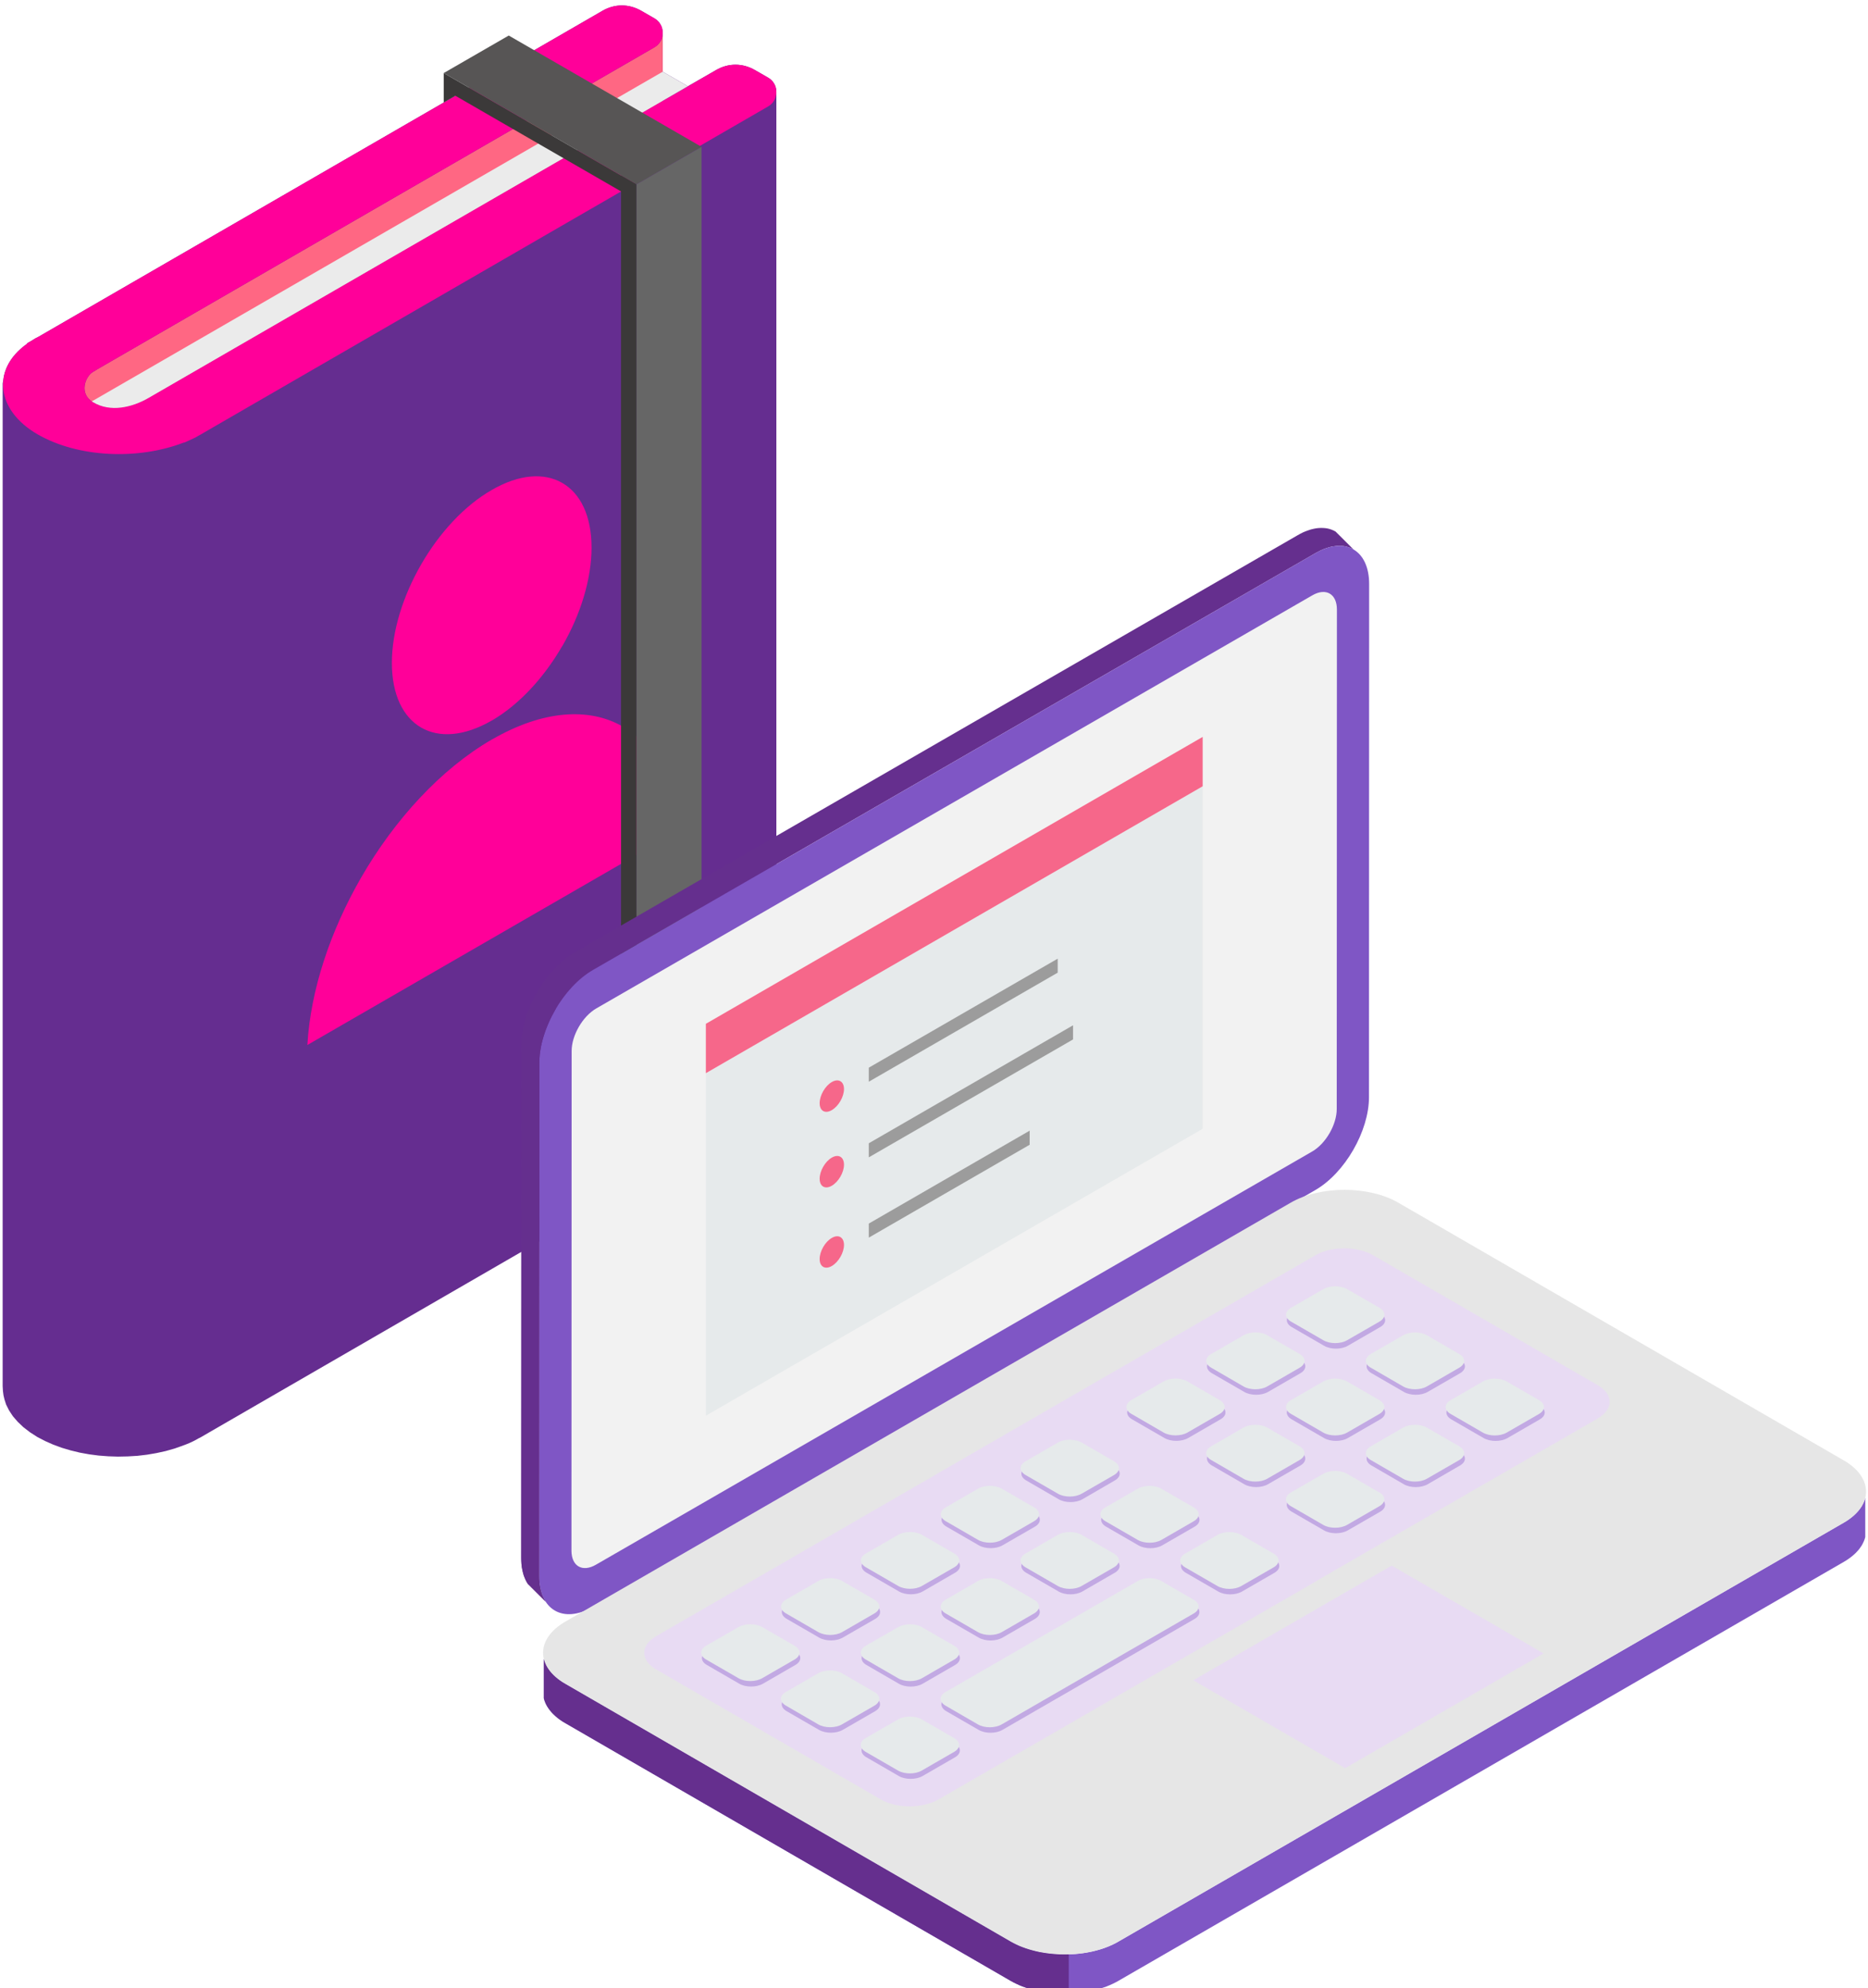 <?xml version="1.0" encoding="utf-8"?>
<!-- Generator: Adobe Illustrator 16.0.0, SVG Export Plug-In . SVG Version: 6.00 Build 0)  -->
<!DOCTYPE svg PUBLIC "-//W3C//DTD SVG 1.1//EN" "http://www.w3.org/Graphics/SVG/1.1/DTD/svg11.dtd">
<svg version="1.1" id="Layer_1" xmlns="http://www.w3.org/2000/svg" xmlns:xlink="http://www.w3.org/1999/xlink" x="0px" y="0px"
	 width="343px" height="365px" viewBox="0 0 343 365" enable-background="new 0 0 343 365" xml:space="preserve">
<path fill-rule="evenodd" clip-rule="evenodd" fill="#652D90" d="M121.685,6.092v7.072l4.624,2.669l5.159-2.964
	c2.264-1.322,4.877-1.322,7.165,0l2.366,1.359c0.979,0.56,1.556,1.538,1.556,2.669v184.091l-0.036,0.417l-0.068,0.399l-0.122,0.363
	l-0.179,0.369l-0.222,0.314l-0.264,0.313l-0.314,0.266l-0.351,0.221L38.405,262.954l-1.501,0.873l-0.473,0.24
	c-1.55,0.909-2.737,1.272-4.372,1.851l-1.643,0.467l-1.69,0.369l-1.723,0.295l-1.763,0.209l-1.778,0.105l-1.796,0.037l-1.776-0.057
	l-1.778-0.135l-1.741-0.227l-1.727-0.314l-1.673-0.406l-1.641-0.485l-1.55-0.572l-1.5-0.664l-1.409-0.731l-1.359-0.873l-1.224-0.941
	l-1.027-0.977l-0.891-1.027l-0.713-1.083l-0.541-1.082c-0.468-1.371-0.573-1.931-0.627-3.376V70.377l0.122-0.627
	c0.264-2.423,1.71-4.778,4.409-6.678l-0.049-0.056l0.799-0.448c0.265-0.179,0.523-0.333,0.8-0.492l0.473-0.24l16.979-9.814
	l86.581-50.031c2.281-1.322,4.876-1.322,7.164,0l2.367,1.359c0.996,0.578,1.55,1.556,1.55,2.669V6.092z"/>
<path fill-rule="evenodd" clip-rule="evenodd" fill="#FF6783" d="M17.534,67.985l51.059-29.51l51.542-29.769
	c0.123-0.074,0.246-0.159,0.35-0.246c0.123-0.067,0.228-0.154,0.315-0.258c0.085-0.092,0.172-0.197,0.257-0.301
	c0.092-0.105,0.16-0.21,0.209-0.314l0.019-0.019c0.073-0.116,0.123-0.221,0.178-0.344c0.05-0.123,0.086-0.246,0.117-0.387
	c0.037-0.117,0.056-0.258,0.074-0.4c0.018-0.104,0.03-0.227,0.03-0.345v12.429L27.263,73.058c-2.983,1.729-6.974,2.633-10.177,0.77
	c-2.669-1.531-1.415-4.759,0-5.559c1.408-0.824,0.313-0.179,0.485-0.264L17.534,67.985z"/>
<path fill-rule="evenodd" clip-rule="evenodd" fill="#FF0099" d="M61.256,65.655L38.405,78.863l-1.501,0.874l-0.472,0.258
	l-0.61,0.351L33.959,81.2l-0.332,0.086c-8.246,3.155-19.247,2.773-26.755-1.568c-7.496-4.341-8.578-11.887-1.851-16.646
	l-0.049-0.055l0.799-0.449c0.264-0.178,0.523-0.332,0.799-0.492l0.474-0.239l16.979-9.815l86.581-50.03
	c2.281-1.322,4.876-1.322,7.164,0l2.367,1.359c0.996,0.578,1.55,1.555,1.55,2.688c0,1.113-0.554,2.091-1.55,2.669L68.593,38.475
	L17.534,67.986l0.037,0.018c-0.171,0.086,0.923-0.559-0.485,0.265c-1.415,0.799-2.669,4.027,0,5.559
	c3.203,1.864,7.194,0.96,10.177-0.77L131.468,12.87c2.281-1.322,4.877-1.322,7.165,0l2.366,1.359
	c0.996,0.559,1.556,1.537,1.556,2.669c0,1.131-0.56,2.108-1.556,2.668L61.256,65.655z"/>
<path fill-rule="evenodd" clip-rule="evenodd" fill="#EBEBEB" d="M126.309,15.833l-4.624-2.669L16.858,73.687l0.227,0.141
	c3.173,1.936,7.195,0.959,10.177-0.77L126.309,15.833z"/>
<polygon fill-rule="evenodd" clip-rule="evenodd" fill="#3B3939" points="81.475,13.41 81.475,18.816 83.621,17.58 116.704,36.68 
	116.704,33.752 "/>
<polygon fill-rule="evenodd" clip-rule="evenodd" fill="#575555" points="93.416,6.523 81.475,13.41 116.876,33.857 128.817,26.958 
	"/>
<path fill-rule="evenodd" clip-rule="evenodd" fill="#FF0099" d="M90.293,132.275h0.019c5.054-2.933,9.623-7.95,12.931-13.688h0.019
	c3.314-5.731,5.355-12.218,5.355-18.054c0-5.86-2.041-9.956-5.374-11.874c-3.308-1.919-7.895-1.636-12.95,1.291
	c-5.073,2.908-9.654,7.933-12.969,13.682c-3.308,5.738-5.369,12.219-5.369,18.06c0,5.842,2.061,9.95,5.369,11.869
	C80.639,135.48,85.22,135.204,90.293,132.275"/>
<path fill-rule="evenodd" clip-rule="evenodd" fill="#FF0099" d="M114.33,133.371c-6.137-3.536-14.642-3.032-24.001,2.386h-0.018
	c-9.377,5.424-17.864,14.715-24.001,25.347c-5.632,9.759-9.292,20.637-9.87,30.734l67.759-39.115
	C123.622,143.289,119.963,136.63,114.33,133.371"/>
<polygon fill-rule="evenodd" clip-rule="evenodd" fill="#3B3939" points="116.876,223.316 111.963,220.438 114.035,219.239 
	114.035,32.221 116.876,33.857 "/>
<polygon fill-rule="evenodd" clip-rule="evenodd" fill="#666666" points="116.876,33.857 128.817,26.97 128.817,216.41 
	116.876,223.316 "/>
<polygon fill-rule="evenodd" clip-rule="evenodd" fill="#652F8E" points="100.187,294.02 96.897,290.74 96.682,290.369 
	96.488,289.983 96.31,289.57 96.15,289.137 96.02,288.67 95.909,288.185 95.817,287.679 95.754,287.146 95.721,286.59 
	95.708,286.018 95.747,191.839 95.754,191.25 95.794,190.645 95.86,190.048 95.939,189.437 96.059,188.826 96.198,188.203 
	96.342,187.592 96.52,186.973 96.722,186.35 96.938,185.738 97.182,185.125 97.438,184.514 97.712,183.916 98.002,183.313 
	98.308,182.718 98.64,182.138 98.983,181.558 99.338,180.992 99.711,180.446 100.098,179.897 100.499,179.381 100.919,178.866 
	101.336,178.366 101.772,177.892 102.215,177.425 102.675,176.981 103.143,176.561 103.618,176.16 104.101,175.778 104.591,175.427 
	105.091,175.095 105.592,174.782 238.286,98.248 238.784,97.972 239.284,97.722 239.768,97.52 240.259,97.344 240.733,97.189 
	241.202,97.077 241.66,96.988 242.104,96.939 242.538,96.917 242.968,96.926 243.377,96.958 243.78,97.021 244.166,97.119 
	244.537,97.247 244.892,97.4 245.23,97.577 248.519,100.856 248.181,100.681 247.816,100.536 247.447,100.414 247.061,100.309 
	246.666,100.243 246.254,100.21 245.827,100.203 245.393,100.22 244.94,100.286 244.488,100.356 244.022,100.479 243.539,100.624 
	243.064,100.8 242.572,101.011 242.072,101.261 241.563,101.534 108.877,178.066 108.38,178.374 107.88,178.704 107.389,179.067 
	106.905,179.445 106.431,179.841 105.961,180.268 105.513,180.71 105.061,181.17 104.625,181.654 104.196,182.146 103.788,182.661 
	103.383,183.191 102.998,183.731 102.627,184.289 102.264,184.844 101.925,185.424 101.604,186.002 101.29,186.601 100.99,187.196 
	100.727,187.803 100.467,188.414 100.226,189.024 100.006,189.646 99.809,190.258 99.638,190.877 99.476,191.492 99.338,192.103 
	99.234,192.726 99.146,193.328 99.081,193.934 99.041,194.531 99.032,195.115 99,289.299 99.01,289.877 99.048,290.433 
	99.106,290.957 99.194,291.473 99.308,291.957 99.444,292.416 99.588,292.859 99.774,293.27 99.967,293.664 "/>
<path fill-rule="evenodd" clip-rule="evenodd" fill="#7F56C5" d="M108.878,178.067l132.686-76.534
	c5.423-3.127,9.846-0.557,9.837,5.696l-0.03,94.18c0,6.253-4.432,13.93-9.847,17.057l-132.685,76.537
	c-5.421,3.118-9.847,0.554-9.838-5.705l0.031-94.182C99.032,188.874,103.472,181.194,108.878,178.067"/>
<path fill-rule="evenodd" clip-rule="evenodd" fill="#F2F2F2" d="M109.475,185.133l34.953-20.157l96.548-55.691
	c2.489-1.436,4.505-0.267,4.505,2.603l-0.031,91.705c0,2.877-2.023,6.367-4.514,7.8l-108.957,62.848l-22.552,13.004
	c-2.481,1.441-4.497,0.281-4.497-2.595l0.034-91.707C104.963,190.065,106.985,186.577,109.475,185.133"/>
<polygon fill-rule="evenodd" clip-rule="evenodd" fill="#E6EAEB" points="129.61,197.012 220.834,144.343 220.834,207.219 
	129.61,259.888 "/>
<polygon fill-rule="evenodd" clip-rule="evenodd" fill="#F6678A" points="129.61,197.012 220.834,144.343 220.834,135.278 
	129.61,187.947 "/>
<path fill-rule="evenodd" clip-rule="evenodd" fill="#F6678A" d="M152.733,198.638L152.733,198.638
	c1.225-0.708,2.239-0.128,2.239,1.29c0,1.424-1.014,3.158-2.239,3.866c-1.23,0.719-2.231,0.139-2.231-1.279
	C150.502,201.096,151.503,199.348,152.733,198.638"/>
<path fill-rule="evenodd" clip-rule="evenodd" fill="#F6678A" d="M152.733,212.512L152.733,212.512
	c1.225-0.709,2.239-0.129,2.239,1.299c0,1.418-1.014,3.158-2.239,3.865c-1.23,0.711-2.231,0.131-2.231-1.287
	C150.502,214.969,151.503,213.221,152.733,212.512"/>
<path fill-rule="evenodd" clip-rule="evenodd" fill="#F6678A" d="M152.733,227.258L152.733,227.258
	c1.225-0.717,2.239-0.131,2.239,1.287s-1.014,3.16-2.239,3.868c-1.23,0.708-2.231,0.128-2.231-1.282
	C150.502,229.707,151.503,227.965,152.733,227.258"/>
<polygon fill-rule="evenodd" clip-rule="evenodd" fill="#9C9C9C" points="159.526,196.002 194.213,175.989 194.213,178.56 
	159.526,198.58 "/>
<polygon fill-rule="evenodd" clip-rule="evenodd" fill="#9C9C9C" points="159.526,209.879 197.032,188.22 197.032,190.816 
	159.526,212.463 "/>
<polygon fill-rule="evenodd" clip-rule="evenodd" fill="#9C9C9C" points="159.526,224.622 189.064,207.565 189.064,210.152 
	159.526,227.201 "/>
<polygon fill-rule="evenodd" clip-rule="evenodd" fill="#E6EAEB" points="287.701,299.482 248.55,322.057 248.55,319.971 
	287.701,297.394 "/>
<polygon fill-rule="evenodd" clip-rule="evenodd" fill="#7F56C5" points="342.497,274.973 342.497,282.176 342.383,282.562 
	342.238,282.939 342.061,283.318 341.86,283.69 341.618,284.052 341.346,284.424 341.038,284.775 340.709,285.123 340.337,285.461 
	339.941,285.794 339.507,286.115 339.058,286.422 338.558,286.726 205.34,363.649 204.823,363.931 204.291,364.195 203.729,364.445 
	203.157,364.681 202.577,364.88 201.973,365.074 201.357,365.253 200.729,365.414 200.088,365.551 199.451,365.671 198.797,365.767 
	198.139,365.849 197.467,365.912 196.809,365.961 196.131,365.986 195.463,366 194.783,365.986 194.124,365.951 193.447,365.912 
	192.785,365.849 192.126,365.767 191.473,365.662 190.83,365.543 190.193,365.406 189.57,365.253 188.96,365.074 188.354,364.88 
	187.76,364.673 187.186,364.438 186.641,364.189 186.102,363.923 185.583,363.641 103.787,316.32 103.287,316.022 102.835,315.716 
	102.4,315.394 102.005,315.056 101.636,314.718 101.306,314.371 100.999,314.015 100.734,313.654 100.493,313.291 100.283,312.922 
	100.112,312.544 99.968,312.156 99.856,311.775 99.856,304.564 99.968,304.951 100.112,305.332 100.283,305.71 100.493,306.089 
	100.734,306.451 100.999,306.813 101.306,307.169 101.636,307.515 102.005,307.861 102.4,308.191 102.835,308.513 103.287,308.82 
	103.787,309.119 185.583,356.438 186.102,356.72 186.641,356.984 187.186,357.234 187.76,357.462 188.354,357.678 188.96,357.871 
	189.57,358.042 190.193,358.203 190.83,358.348 191.473,358.459 192.126,358.564 192.785,358.644 193.447,358.71 194.124,358.758 
	194.783,358.789 195.463,358.798 196.131,358.789 196.809,358.758 197.467,358.71 198.139,358.644 198.797,358.564 199.451,358.468 
	200.088,358.348 200.729,358.209 201.357,358.05 201.973,357.88 202.577,357.686 203.157,357.471 203.729,357.242 204.291,356.992 
	204.823,356.728 205.34,356.438 338.558,279.523 339.058,279.225 339.507,278.912 339.941,278.588 340.337,278.259 340.709,277.912 
	341.038,277.574 341.346,277.213 341.618,276.856 341.86,276.488 342.061,276.115 342.238,275.738 342.383,275.351 "/>
<path fill-rule="evenodd" clip-rule="evenodd" fill="#E6E6E6" d="M103.796,297.7l133.209-76.92
	c5.445-3.144,14.325-3.136,19.754,0.008l81.799,47.312c5.438,3.142,5.438,8.283,0,11.424L205.34,356.438
	c-5.432,3.14-14.325,3.14-19.757,0l-81.796-47.32C98.356,305.975,98.364,300.844,103.796,297.7"/>
<polygon fill-rule="evenodd" clip-rule="evenodd" fill="#E8DBF3" points="247.004,324.595 283.438,303.533 255.537,287.41 
	219.101,308.465 "/>
<path fill-rule="evenodd" clip-rule="evenodd" fill="#E8DBF3" d="M120.473,300.367l10.499-6.058l15.906-9.187l16.566-9.57
	l8.274-4.777c0.153-0.098,0.313-0.203,0.476-0.291l10.5-6.068l15.902-9.184l16.565-9.564l21.576-12.455l4.826-2.789
	c2.902-1.678,7.654-1.678,10.548,0l41.277,23.873c2.899,1.683,2.891,4.423-0.009,6.1l-51.251,29.588
	c-0.135,0.11-0.298,0.197-0.46,0.303l-69.371,40.061c-2.908,1.678-7.655,1.678-10.549-0.008l-41.276-23.873
	C117.574,304.792,117.574,302.053,120.473,300.367"/>
<path fill-rule="evenodd" clip-rule="evenodd" fill="#C2A9E3" d="M173.764,294.679l5.961-3.438c1.193-0.694,3.152-0.694,4.352,0
	l5.946,3.438c1.199,0.694,1.199,1.822,0,2.521l-5.955,3.435c-1.2,0.692-3.149,0.692-4.349,0l-5.955-3.438
	C172.57,296.501,172.57,295.363,173.764,294.679"/>
<path fill-rule="evenodd" clip-rule="evenodd" fill="#C2A9E3" d="M150.396,308.174l-5.96,3.442c-1.194,0.685-1.194,1.819,0,2.513
	l5.955,3.439c1.199,0.693,3.15,0.693,4.349,0l5.955-3.432c1.199-0.701,1.199-1.829,0-2.521l-5.946-3.442
	C153.548,307.481,151.59,307.481,150.396,308.174"/>
<path fill-rule="evenodd" clip-rule="evenodd" fill="#C2A9E3" d="M165.047,316.65l-5.955,3.434c-1.193,0.699-1.193,1.828,0,2.513
	l5.955,3.448c1.19,0.685,3.149,0.685,4.343,0l5.961-3.439c1.193-0.693,1.202-1.822,0-2.514l-5.955-3.441
	C168.204,315.957,166.246,315.957,165.047,316.65"/>
<path fill-rule="evenodd" clip-rule="evenodd" fill="#C2A9E3" d="M154.749,300.625l5.963-3.431c1.191-0.693,1.191-1.83,0-2.524
	l-5.955-3.439c-1.194-0.693-3.15-0.693-4.343,0l-5.964,3.439c-1.19,0.686-1.199,1.822,0,2.516l5.955,3.439
	C151.6,301.319,153.558,301.319,154.749,300.625"/>
<path fill-rule="evenodd" clip-rule="evenodd" fill="#C2A9E3" d="M169.421,292.157l5.946-3.438c1.207-0.693,1.207-1.813,0.009-2.508
	l-5.955-3.447c-1.193-0.693-3.144-0.693-4.343,0l-5.955,3.438c-1.208,0.694-1.208,1.823-0.009,2.509l5.955,3.446
	C166.263,292.852,168.213,292.852,169.421,292.157"/>
<path fill-rule="evenodd" clip-rule="evenodd" fill="#C2A9E3" d="M146.039,305.653l-5.946,3.438c-1.202,0.694-3.158,0.694-4.352,0
	l-5.954-3.446c-1.2-0.685-1.2-1.813,0.008-2.505l5.955-3.442c1.199-0.692,3.149-0.692,4.343,0l5.955,3.448
	C147.247,303.832,147.247,304.961,146.039,305.653"/>
<path fill-rule="evenodd" clip-rule="evenodd" fill="#C2A9E3" d="M159.108,303.146l5.952-3.448c1.202-0.685,3.152-0.685,4.352,0.009
	l5.946,3.439c1.2,0.702,1.2,1.822,0,2.516l-5.954,3.439c-1.2,0.693-3.15,0.693-4.35,0l-5.954-3.448
	C157.906,304.969,157.906,303.84,159.108,303.146"/>
<path fill-rule="evenodd" clip-rule="evenodd" fill="#C2A9E3" d="M203.092,277.744l5.964-3.441c1.19-0.691,3.148-0.686,4.34,0
	l5.955,3.441c1.202,0.693,1.202,1.828,0,2.521l-5.955,3.434c-1.2,0.691-3.149,0.691-4.349,0l-5.955-3.443
	C201.898,279.563,201.898,278.43,203.092,277.744"/>
<path fill-rule="evenodd" clip-rule="evenodd" fill="#C2A9E3" d="M217.747,286.22l5.964-3.442c1.19-0.69,3.149-0.69,4.343,0
	l5.952,3.442c1.193,0.699,1.193,1.828,0,2.513l-5.961,3.442c-1.194,0.69-3.152,0.69-4.343,0l-5.955-3.442
	C216.548,288.039,216.557,286.914,217.747,286.22"/>
<path fill-rule="evenodd" clip-rule="evenodd" fill="#C2A9E3" d="M184.076,283.69l5.964-3.435c1.19-0.692,1.19-1.827,0-2.521
	l-5.955-3.44c-1.194-0.692-3.149-0.692-4.344,0l-5.963,3.44c-1.19,0.685-1.199,1.822,0,2.513l5.955,3.442
	C180.928,284.381,182.887,284.381,184.076,283.69"/>
<path fill-rule="evenodd" clip-rule="evenodd" fill="#C2A9E3" d="M198.749,275.229l5.946-3.448c1.208-0.694,1.208-1.813,0.008-2.504
	l-5.954-3.442c-1.199-0.698-3.142-0.698-4.345,0l-5.953,3.435c-1.208,0.69-1.208,1.817-0.006,2.512l5.951,3.448
	C195.591,275.922,197.55,275.922,198.749,275.229"/>
<path fill-rule="evenodd" clip-rule="evenodd" fill="#C2A9E3" d="M188.437,286.211l5.955-3.438c1.198-0.694,3.149-0.694,4.349,0
	l5.946,3.447c1.202,0.694,1.202,1.813,0,2.505l-5.955,3.441c-1.199,0.693-3.149,0.693-4.349,0l-5.955-3.441
	C187.234,288.033,187.234,286.904,188.437,286.211"/>
<path fill-rule="evenodd" clip-rule="evenodd" fill="#C2A9E3" d="M173.764,311.623l35.274-20.375c1.208-0.693,3.158-0.686,4.352,0
	l5.952,3.438c1.193,0.694,1.193,1.823-0.006,2.522l-35.282,20.369c-1.194,0.692-3.152,0.692-4.345,0l-5.953-3.44
	C172.556,313.436,172.556,312.308,173.764,311.623"/>
<path fill-rule="evenodd" clip-rule="evenodd" fill="#C2A9E3" d="M251.839,249.576l5.952-3.442c1.202-0.69,3.151-0.685,4.343,0
	l5.955,3.451c1.199,0.685,1.199,1.81,0,2.512l-5.955,3.435c-1.199,0.69-3.149,0.69-4.352,0l-5.943-3.442
	C250.637,251.395,250.637,250.27,251.839,249.576"/>
<path fill-rule="evenodd" clip-rule="evenodd" fill="#C2A9E3" d="M266.485,258.043l5.955-3.434c1.199-0.691,3.158-0.691,4.349,0
	l5.955,3.442c1.193,0.694,1.193,1.827,0,2.513l-5.961,3.441c-1.194,0.691-3.152,0.691-4.343,0l-5.955-3.441
	C265.286,259.871,265.292,258.746,266.485,258.043"/>
<path fill-rule="evenodd" clip-rule="evenodd" fill="#C2A9E3" d="M247.487,247.055l5.955-3.441c1.199-0.686,1.199-1.813,0-2.506
	l-5.946-3.449c-1.211-0.69-3.161-0.69-4.353,0l-5.954,3.441c-1.2,0.694-1.2,1.819-0.009,2.514l5.954,3.441
	C244.329,247.754,246.285,247.754,247.487,247.055"/>
<path fill-rule="evenodd" clip-rule="evenodd" fill="#C2A9E3" d="M237.181,258.043l5.955-3.438c1.199-0.694,3.148-0.687,4.352,0
	l5.955,3.447c1.19,0.694,1.19,1.819-0.009,2.513l-5.955,3.434c-1.194,0.693-3.158,0.693-4.352,0l-5.955-3.441
	C235.981,259.865,235.981,258.736,237.181,258.043"/>
<path fill-rule="evenodd" clip-rule="evenodd" fill="#C2A9E3" d="M251.839,266.52l5.943-3.432c1.202-0.701,3.152-0.701,4.352,0
	l5.946,3.44c1.208,0.692,1.208,1.821,0,2.504l-5.946,3.45c-1.208,0.69-3.158,0.69-4.352,0l-5.952-3.45
	C250.628,268.341,250.628,267.213,251.839,266.52"/>
<path fill-rule="evenodd" clip-rule="evenodd" fill="#C2A9E3" d="M218.168,263.989l5.946-3.433c1.208-0.691,1.208-1.819,0.006-2.522
	l-5.946-3.438c-1.208-0.693-3.158-0.693-4.349,0l-5.955,3.438c-1.199,0.694-1.199,1.823-0.009,2.517l5.955,3.438
	C215.007,264.684,216.957,264.684,218.168,263.989"/>
<path fill-rule="evenodd" clip-rule="evenodd" fill="#C2A9E3" d="M232.823,255.531l5.961-3.442c1.193-0.694,1.193-1.819,0-2.513
	l-5.952-3.442c-1.195-0.69-3.152-0.69-4.352,0l-5.955,3.435c-1.191,0.692-1.199,1.826,0,2.521l5.955,3.442
	C229.671,256.221,231.63,256.221,232.823,255.531"/>
<path fill-rule="evenodd" clip-rule="evenodd" fill="#C2A9E3" d="M222.517,266.52l5.964-3.439c1.19-0.693,3.149-0.693,4.343,0
	l5.955,3.439c1.19,0.693,1.19,1.821,0,2.513l-5.964,3.442c-1.194,0.692-3.144,0.692-4.343,0l-5.955-3.448
	C221.326,268.333,221.326,267.205,222.517,266.52"/>
<path fill-rule="evenodd" clip-rule="evenodd" fill="#C2A9E3" d="M237.172,274.986l5.955-3.431c1.202-0.694,3.158-0.694,4.352,0
	l5.955,3.439c1.19,0.694,1.19,1.831,0,2.516l-5.964,3.438c-1.19,0.695-3.149,0.695-4.352,0l-5.946-3.438
	C235.973,276.818,235.973,275.68,237.172,274.986"/>
<path fill-rule="evenodd" clip-rule="evenodd" fill="#E6EAEB" d="M173.634,293.673l5.946-3.442c1.211-0.69,3.16-0.69,4.352,0
	l5.954,3.45c1.19,0.686,1.19,1.812,0,2.505l-5.963,3.447c-1.19,0.686-3.142,0.686-4.343-0.005l-5.952-3.442
	C172.426,295.492,172.426,294.366,173.634,293.673"/>
<path fill-rule="evenodd" clip-rule="evenodd" fill="#E6EAEB" d="M150.252,307.168l-5.946,3.439c-1.208,0.694-1.208,1.813,0,2.507
	l5.946,3.448c1.202,0.693,3.152,0.693,4.343,0l5.964-3.439c1.19-0.693,1.19-1.821,0-2.506l-5.955-3.449
	C153.41,306.475,151.463,306.475,150.252,307.168"/>
<path fill-rule="evenodd" clip-rule="evenodd" fill="#E6EAEB" d="M164.91,315.645l-5.955,3.43c-1.202,0.694-1.202,1.832-0.008,2.525
	l5.954,3.439c1.2,0.692,3.158,0.692,4.349,0l5.955-3.439c1.202-0.686,1.202-1.822,0.01-2.516l-5.956-3.439
	C168.068,314.951,166.109,314.951,164.91,315.645"/>
<path fill-rule="evenodd" clip-rule="evenodd" fill="#E6EAEB" d="M154.612,299.627l5.955-3.441c1.199-0.699,1.199-1.828,0.005-2.514
	l-5.951-3.447c-1.195-0.684-3.153-0.684-4.353,0l-5.954,3.439c-1.2,0.693-1.2,1.813-0.009,2.513l5.955,3.442
	C151.463,300.313,153.41,300.313,154.612,299.627"/>
<path fill-rule="evenodd" clip-rule="evenodd" fill="#E6EAEB" d="M169.276,291.151l5.963-3.442c1.191-0.685,1.191-1.813,0-2.513
	l-5.955-3.442c-1.202-0.689-3.152-0.689-4.343,0l-5.963,3.442c-1.191,0.694-1.2,1.819,0,2.513l5.954,3.442
	C166.127,291.842,168.076,291.842,169.276,291.151"/>
<path fill-rule="evenodd" clip-rule="evenodd" fill="#E6EAEB" d="M145.909,304.646l-5.961,3.439c-1.202,0.694-3.152,0.694-4.343,0
	l-5.955-3.439c-1.191-0.693-1.191-1.821,0-2.523l5.963-3.432c1.192-0.692,3.142-0.692,4.344,0l5.952,3.439
	C147.111,302.825,147.102,303.962,145.909,304.646"/>
<path fill-rule="evenodd" clip-rule="evenodd" fill="#E6EAEB" d="M158.964,302.131l5.961-3.431c1.193-0.692,3.151-0.692,4.352,0
	l5.946,3.44c1.199,0.693,1.199,1.83,0,2.512l-5.955,3.441c-1.2,0.695-3.158,0.695-4.352,0l-5.952-3.441
	C157.771,303.963,157.771,302.825,158.964,302.131"/>
<path fill-rule="evenodd" clip-rule="evenodd" fill="#E6EAEB" d="M202.964,276.734l5.946-3.438c1.208-0.694,3.158-0.694,4.349,0.008
	l5.955,3.439c1.193,0.694,1.193,1.813,0,2.508l-5.963,3.446c-1.191,0.686-3.141,0.686-4.341,0l-5.955-3.446
	C201.753,278.557,201.753,277.428,202.964,276.734"/>
<path fill-rule="evenodd" clip-rule="evenodd" fill="#E6EAEB" d="M217.61,285.211l5.955-3.439c1.199-0.693,3.149-0.693,4.349,0
	l5.955,3.439c1.194,0.693,1.194,1.83-0.009,2.523l-5.951,3.432c-1.194,0.693-3.161,0.693-4.352,0l-5.955-3.439
	C216.411,287.033,216.411,285.896,217.61,285.211"/>
<path fill-rule="evenodd" clip-rule="evenodd" fill="#E6EAEB" d="M183.939,282.689l5.955-3.439c1.199-0.701,1.199-1.83,0.009-2.516
	l-5.955-3.447c-1.194-0.686-3.153-0.686-4.352,0l-5.955,3.442c-1.199,0.69-1.199,1.819-0.009,2.512l5.955,3.448
	C180.791,283.375,182.746,283.375,183.939,282.689"/>
<path fill-rule="evenodd" clip-rule="evenodd" fill="#E6EAEB" d="M198.604,274.214l5.955-3.431c1.199-0.694,1.199-1.822,0-2.524
	l-5.946-3.438c-1.202-0.694-3.149-0.694-4.343,0l-5.964,3.438c-1.19,0.694-1.19,1.822,0,2.517l5.955,3.438
	C195.455,274.907,197.404,274.907,198.604,274.214"/>
<path fill-rule="evenodd" clip-rule="evenodd" fill="#E6EAEB" d="M188.292,285.205l5.96-3.441c1.193-0.694,3.152-0.694,4.352,0
	l5.946,3.441c1.2,0.691,1.2,1.828,0,2.514l-5.954,3.438c-1.199,0.694-3.158,0.694-4.353,0l-5.951-3.438
	C187.098,287.024,187.098,285.896,188.292,285.205"/>
<path fill-rule="evenodd" clip-rule="evenodd" fill="#E6EAEB" d="M173.619,310.616l35.291-20.377c1.191-0.694,3.141-0.694,4.341,0
	l5.946,3.451c1.202,0.682,1.202,1.81,0,2.503l-35.283,20.378c-1.199,0.692-3.148,0.692-4.34,0l-5.955-3.448
	C172.417,312.438,172.426,311.31,173.619,310.616"/>
<path fill-rule="evenodd" clip-rule="evenodd" fill="#E6EAEB" d="M251.699,248.566l5.955-3.438c1.202-0.694,3.148-0.694,4.352,0
	l5.946,3.447c1.199,0.694,1.199,1.813-0.009,2.508l-5.946,3.438c-1.199,0.693-3.149,0.693-4.352,0l-5.951-3.447
	C250.5,250.389,250.5,249.26,251.699,248.566"/>
<path fill-rule="evenodd" clip-rule="evenodd" fill="#E6EAEB" d="M266.35,257.046l5.954-3.442c1.2-0.693,3.149-0.693,4.35,0
	l5.954,3.442c1.194,0.69,1.194,1.819-0.009,2.521l-5.954,3.432c-1.199,0.693-3.148,0.693-4.349,0l-5.946-3.439
	C265.146,258.865,265.146,257.729,266.35,257.046"/>
<path fill-rule="evenodd" clip-rule="evenodd" fill="#E6EAEB" d="M247.342,246.045l5.961-3.431c1.193-0.692,1.193-1.83,0-2.524
	l-5.952-3.438c-1.194-0.692-3.153-0.692-4.352,0l-5.955,3.438c-1.19,0.694-1.199,1.822,0,2.517l5.955,3.438
	C244.19,246.739,246.148,246.739,247.342,246.045"/>
<path fill-rule="evenodd" clip-rule="evenodd" fill="#E6EAEB" d="M237.036,257.037l5.963-3.441c1.191-0.686,3.149-0.686,4.343,0.008
	l5.955,3.442c1.199,0.69,1.191,1.819,0,2.513l-5.955,3.438c-1.202,0.687-3.158,0.687-4.352,0l-5.954-3.446
	C235.845,258.865,235.845,257.729,237.036,257.037"/>
<path fill-rule="evenodd" clip-rule="evenodd" fill="#E6EAEB" d="M251.694,265.514l5.951-3.442c1.202-0.69,3.152-0.69,4.352,0
	l5.946,3.442c1.2,0.699,1.2,1.828,0,2.521l-5.954,3.435c-1.2,0.69-3.149,0.69-4.344,0l-5.951-3.443
	C250.491,267.332,250.5,266.206,251.694,265.514"/>
<path fill-rule="evenodd" clip-rule="evenodd" fill="#E6EAEB" d="M218.022,262.992l5.961-3.442c1.194-0.692,1.194-1.828,0-2.513
	l-5.955-3.441c-1.199-0.691-3.149-0.691-4.343-0.01l-5.961,3.443c-1.193,0.692-1.202,1.828,0,2.513l5.955,3.45
	C214.871,263.675,216.829,263.675,218.022,262.992"/>
<path fill-rule="evenodd" clip-rule="evenodd" fill="#E6EAEB" d="M232.687,254.521l5.952-3.439c1.202-0.693,1.202-1.821,0.009-2.516
	l-5.955-3.439c-1.199-0.701-3.149-0.701-4.349,0l-5.955,3.439c-1.199,0.686-1.199,1.814,0,2.507l5.945,3.448
	C229.534,255.216,231.484,255.216,232.687,254.521"/>
<path fill-rule="evenodd" clip-rule="evenodd" fill="#E6EAEB" d="M222.389,265.514l5.946-3.448c1.208-0.685,3.157-0.685,4.352,0.006
	l5.952,3.442c1.194,0.699,1.194,1.818-0.006,2.512l-5.954,3.443c-1.203,0.69-3.152,0.69-4.344,0l-5.955-3.451
	C221.181,267.332,221.181,266.206,222.389,265.514"/>
<path fill-rule="evenodd" clip-rule="evenodd" fill="#E6EAEB" d="M237.027,273.989l5.963-3.442c1.194-0.69,3.149-0.69,4.352,0
	l5.946,3.442c1.2,0.693,1.2,1.819,0,2.513l-5.954,3.442c-1.201,0.69-3.158,0.69-4.352,0l-5.955-3.442
	C235.836,275.803,235.836,274.674,237.027,273.989"/>
<polygon fill-rule="evenodd" clip-rule="evenodd" fill="#652F8E" points="100.187,294.027 96.897,290.738 96.682,290.37 
	96.488,289.984 96.31,289.57 96.15,289.136 96.02,288.67 95.909,288.184 95.817,287.678 95.754,287.146 95.721,286.59 
	95.708,286.018 95.747,191.839 95.754,191.25 95.794,190.645 95.86,190.048 95.939,189.438 96.059,188.826 96.198,188.203 
	96.342,187.592 96.52,186.972 96.722,186.35 96.938,185.738 97.182,185.125 97.429,184.514 97.712,183.917 98.002,183.314 
	98.18,182.976 102.054,185.207 101.925,185.424 101.604,186.003 101.29,186.6 100.99,187.197 100.727,187.802 100.467,188.414 
	100.226,189.025 100.006,189.646 99.809,190.258 99.638,190.878 99.476,191.492 99.338,192.104 99.234,192.725 99.146,193.328 
	99.081,193.933 99.041,194.529 99.032,195.115 99,289.299 99.01,289.878 99.048,290.432 99.106,290.964 99.204,291.473 
	99.308,291.956 99.436,292.417 99.588,292.859 99.774,293.27 99.967,293.656 "/>
<polygon fill-rule="evenodd" clip-rule="evenodd" fill="#652F8E" points="196.242,365.986 196.242,358.783 196.131,358.789 
	195.463,358.798 194.783,358.789 194.124,358.758 193.447,358.71 192.785,358.645 192.126,358.564 191.473,358.459 190.83,358.348 
	190.193,358.203 189.57,358.042 188.96,357.871 188.354,357.678 187.76,357.462 187.186,357.234 186.641,356.984 186.1,356.72 
	185.583,356.438 103.787,309.118 103.287,308.82 102.835,308.513 102.4,308.191 102.005,307.854 101.636,307.515 101.305,307.169 
	100.999,306.813 100.734,306.452 100.493,306.089 100.283,305.71 100.112,305.332 99.968,304.951 99.856,304.564 99.856,311.775 
	99.968,312.156 100.112,312.544 100.283,312.913 100.493,313.291 100.734,313.654 100.999,314.015 101.305,314.371 101.636,314.718 
	102.005,315.056 102.4,315.395 102.835,315.715 103.287,316.023 103.787,316.32 185.583,363.641 186.1,363.923 186.641,364.189 
	187.186,364.439 187.76,364.673 188.354,364.88 188.96,365.072 189.57,365.253 190.193,365.406 190.83,365.543 191.473,365.662 
	192.126,365.767 192.785,365.849 193.447,365.912 194.124,365.961 194.783,365.986 195.463,366 196.131,365.986 "/>
</svg>
